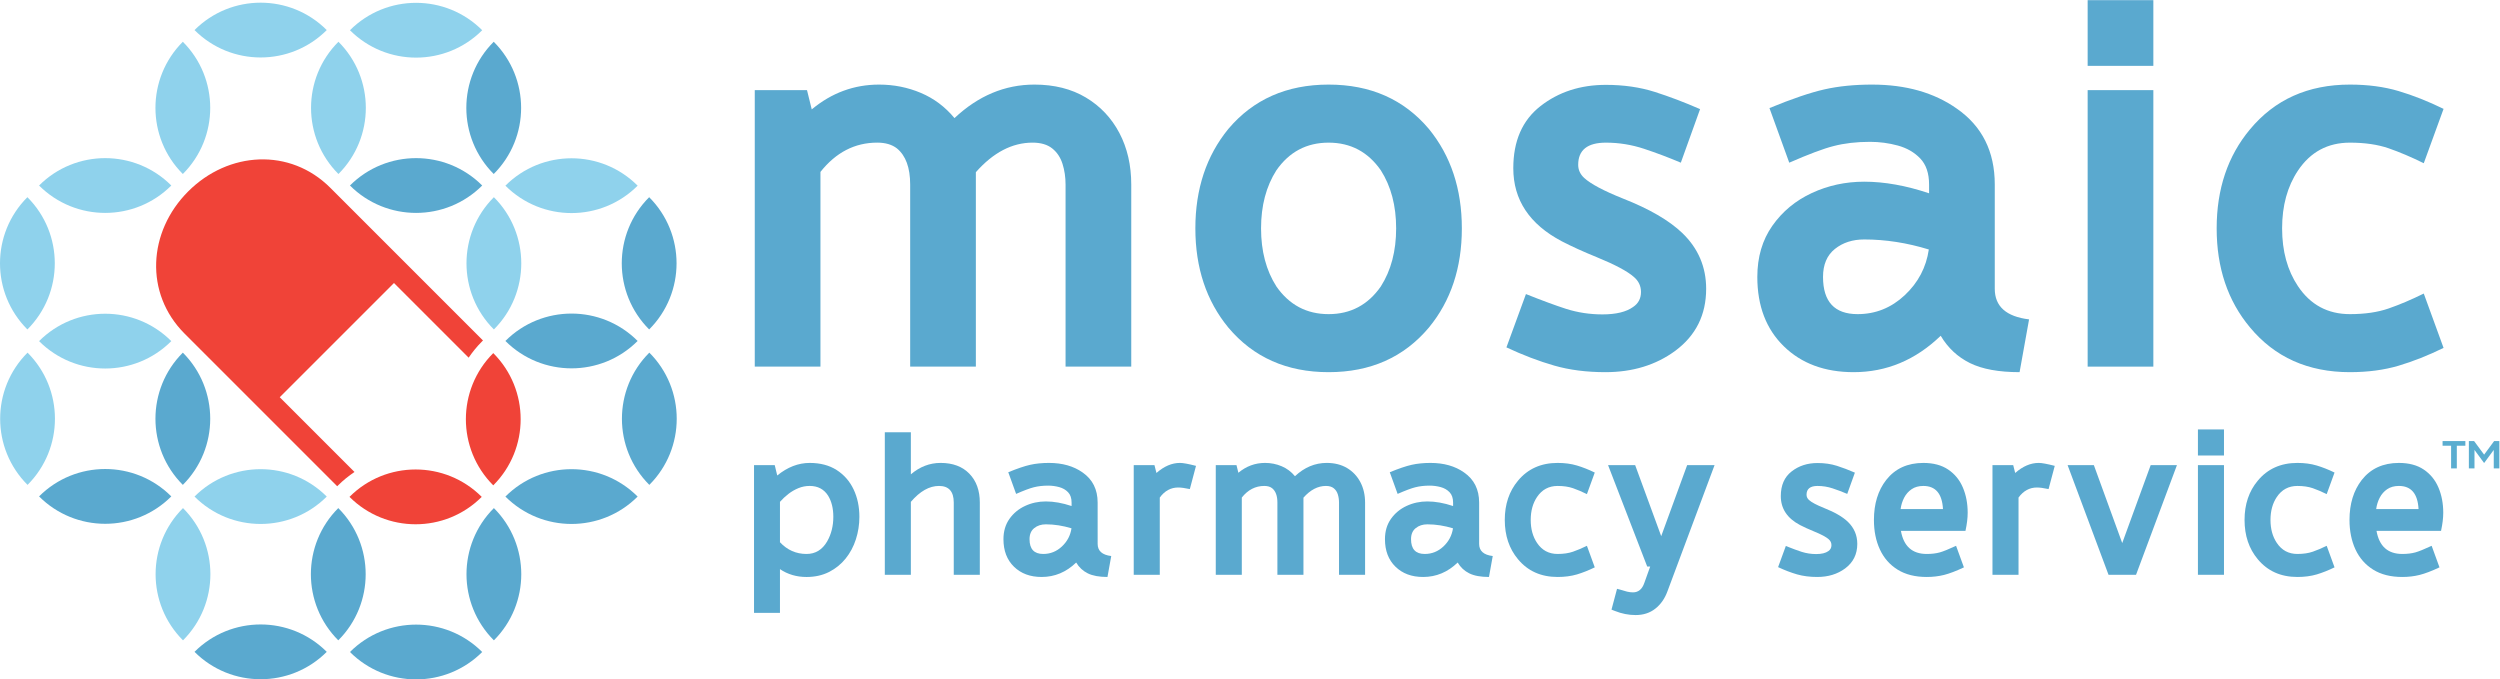 <?xml version="1.0" encoding="UTF-8" standalone="no"?>
<!-- Created with Inkscape (http://www.inkscape.org/) -->
<svg xmlns:inkscape="http://www.inkscape.org/namespaces/inkscape" xmlns:sodipodi="http://sodipodi.sourceforge.net/DTD/sodipodi-0.dtd" xmlns="http://www.w3.org/2000/svg" xmlns:svg="http://www.w3.org/2000/svg" version="1.1" id="svg2" width="953.587" height="259.147" viewBox="0 0 953.587 259.147" sodipodi:docname="mosaic_logo_horizontal_TM.eps">
  <defs id="defs6"></defs>
  <g id="g8" inkscape:groupmode="layer" inkscape:label="ink_ext_XXXXXX" transform="matrix(1.333,0,0,-1.333,0,259.147)">
    <g id="g10" transform="scale(0.1)">
      <path d="m 3237.06,895.012 h -187.97 v 520.918 c 0,21.14 -2.92,40.86 -8.71,59.21 -5.8,18.38 -15.6,33.12 -29.42,44.2 -13.81,11.04 -32.61,16.61 -56.25,16.61 -58.41,0 -112.51,-28.2 -162.3,-84.58 V 895.012 h -187.96 v 520.918 c 0,48.3 -12.62,82.75 -37.78,103.41 -14.1,11.04 -32.96,16.61 -56.57,16.61 -63.99,0 -118.09,-27.95 -162.4,-83.79 V 895.012 h -187.96 v 791.168 h 149.49 l 13.57,-55.09 c 56.91,47.29 121.09,70.96 192.56,70.96 42.27,0 82.15,-7.92 119.64,-23.8 37.52,-15.84 69.53,-39.89 96.25,-72.1 67.98,63.93 144.2,95.9 228.79,95.9 56.85,0 105.91,-12.39 147.15,-37.01 41.29,-24.66 73.24,-58.51 95.93,-101.54 22.62,-43.01 33.94,-92.23 33.94,-147.57 V 895.012" style="fill:#5aa9cf;fill-opacity:1;fill-rule:nonzero;stroke:none" id="path12"></path>
      <path d="m 3801.77,879.16 c -119.74,0 -215.42,42.531 -286.88,127.56 -62.91,76.47 -94.38,171.07 -94.38,283.87 0,112.7 31.47,207.62 94.38,284.6 71.46,84.58 167.14,126.86 286.88,126.86 119.76,0 215.41,-42.28 286.91,-126.86 62.91,-76.98 94.35,-171.9 94.35,-284.6 0,-112.8 -31.44,-207.4 -94.35,-283.87 -71.5,-85.029 -167.15,-127.56 -286.91,-127.56 m 0,166.06 c 62.91,0 112.76,26.44 149.49,79.3 29.19,45.8 43.77,101.13 43.77,166.07 0,64.91 -14.58,120.24 -43.77,166.1 -36.73,52.83 -86.58,79.23 -149.49,79.23 -62.91,0 -112.73,-26.4 -149.47,-79.23 -29.25,-45.86 -43.83,-101.19 -43.83,-166.1 0,-64.94 14.58,-120.27 43.83,-166.07 36.74,-52.86 86.56,-79.3 149.47,-79.3" style="fill:#5aa9cf;fill-opacity:1;fill-rule:nonzero;stroke:none" id="path14"></path>
      <path d="m 4593.71,879.16 c -53.85,0 -102.69,6.238 -146.45,18.86 -43.77,12.55 -89.34,29.91 -136.66,52.07 l 55.87,152.54 c 46.84,-18.67 85.07,-32.78 114.73,-42.29 33.25,-10.59 67.98,-15.88 104.17,-15.88 38.76,0 68.02,7.07 87.6,21.15 15.15,10.04 22.69,24.43 22.69,43.03 0,17.08 -6.81,31.44 -20.41,43.01 -18.09,16.1 -53.59,35.02 -106.45,56.67 -38.26,15.56 -71.47,30.67 -99.64,45.25 -92.61,48.84 -138.91,118.54 -138.91,209.17 0,77.97 25.89,137.23 77.74,177.73 51.85,40.54 114.25,60.82 187.27,60.82 50.77,0 97.23,-6.72 139.26,-20.02 42.02,-13.38 85.44,-29.83 130.22,-49.41 l -55.11,-153.27 c -34.26,14.58 -69.22,27.8 -104.93,39.62 -35.75,11.85 -72.23,17.71 -109.44,17.71 -52.86,0 -79.32,-21.13 -79.32,-63.42 0,-14.57 5.8,-27.15 17.36,-37.74 18.64,-17.05 55.65,-36.73 110.99,-58.88 75.52,-29.7 132.16,-62.66 169.87,-98.85 45.32,-43.84 67.95,-96.92 67.95,-159.35 0,-74.48 -29.41,-133.617 -88.36,-177.391 -55.36,-40.75 -122.01,-61.129 -200.04,-61.129" style="fill:#5aa9cf;fill-opacity:1;fill-rule:nonzero;stroke:none" id="path16"></path>
      <path d="m 5778.99,879.16 c -59.42,0 -106.71,8.621 -141.95,25.988 -35.24,17.43 -63.16,43.446 -83.76,78.18 -72.01,-69.43 -155.04,-104.168 -249.17,-104.168 -82.53,0 -149.08,24.621 -199.63,73.934 -50.64,49.376 -75.94,115.516 -75.94,198.556 0,56.92 14.36,105.73 43.07,146.51 28.68,40.76 66.27,71.95 112.86,93.59 46.55,21.62 96.48,32.45 149.87,32.45 57.87,0 119.77,-11.06 185.69,-33.21 v 24.94 c 0,32.17 -8.43,57.12 -25.26,74.7 -16.89,17.63 -38.29,29.95 -64.18,37.02 -25.95,7.04 -52.48,10.59 -79.67,10.59 -38.72,0 -73.5,-4.1 -104.17,-12.11 -28.21,-7.04 -70.52,-22.91 -126.84,-47.54 l -56.63,156.25 c 64.97,26.71 117.51,44.55 157.79,53.62 40.29,9.06 85.58,13.59 135.9,13.59 96.6,0 177.38,-22.91 242.33,-68.73 72.48,-50.34 108.7,-122.78 108.7,-217.39 v -298.25 c 0,-50.34 32.74,-79.49 98.15,-87.5 z m -463.53,166.06 c 51.31,0 96.22,17.97 134.72,53.95 38.51,36.04 61.55,79.71 69.09,131.01 -62.37,19.14 -124.02,28.71 -184.93,28.71 -33.24,0 -61.2,-9.09 -83.82,-27.15 -22.66,-18.16 -33.98,-44.85 -33.98,-80.09 0,-70.93 33,-106.43 98.92,-106.43" style="fill:#5aa9cf;fill-opacity:1;fill-rule:nonzero;stroke:none" id="path18"></path>
      <path d="m 6161.76,1755.64 h -188.01 v 188 h 188.01 z m 0,-860.64 h -188.01 v 791.2 h 188.01 V 895" style="fill:#5aa9cf;fill-opacity:1;fill-rule:nonzero;stroke:none" id="path20"></path>
      <path d="m 6724.2,879.16 c -119.77,0 -215.17,42.75 -286.13,128.32 -63.41,75.97 -95.14,170.31 -95.14,283.11 0,112.7 31.73,207.08 95.14,283.08 70.96,85.57 166.36,128.38 286.13,128.38 51.31,0 97.76,-6.14 139.28,-18.5 41.52,-12.34 84.43,-29.32 128.71,-50.97 l -56.64,-155.54 c -35.72,17.62 -69.21,31.88 -100.41,42.69 -31.15,10.81 -68.16,16.19 -110.94,16.19 -63.42,0 -112.99,-26.62 -148.7,-80.02 -30.24,-45.29 -45.33,-100.4 -45.33,-165.31 0,-64.94 15.09,-120.05 45.33,-165.34 35.71,-53.34 85.28,-80.03 148.7,-80.03 42.78,0 79.79,5.39 110.94,16.26 31.2,10.82 64.69,25.01 100.41,42.63 l 56.64,-155.516 C 6947.91,926.949 6905,909.961 6863.48,897.609 6821.96,885.301 6775.51,879.16 6724.2,879.16" style="fill:#5aa9cf;fill-opacity:1;fill-rule:nonzero;stroke:none" id="path22"></path>
      <path d="m 2231.84,190.398 h -74.22 v 422.75 h 59.26 l 7.17,-29.628 c 29.38,23.921 60.27,35.929 92.86,35.929 30.32,0 56.06,-6.801 77.23,-20.34 21.14,-13.589 37.27,-32.007 48.36,-55.269 11.06,-23.262 16.61,-49.481 16.61,-78.602 0,-22.367 -3.36,-43.859 -10.04,-64.527 -6.63,-20.66 -16.52,-39.039 -29.48,-55.102 -12.93,-16.039 -28.84,-28.781 -47.57,-38.328 -18.82,-9.441 -40.16,-14.191 -64.12,-14.191 -28.55,0 -53.9,7.48 -76.06,22.441 z m 76.06,168.551 c 25.36,0 45.01,11.981 58.99,35.93 11.76,20.57 17.65,44.031 17.65,70.359 0,24.184 -4.98,44.34 -14.96,60.5 -11.76,18.512 -29.35,27.864 -52.67,27.864 -11.19,0 -21.94,-2.09 -32.21,-6.313 -10.26,-4.211 -19.83,-9.719 -28.74,-16.609 -8.91,-6.871 -16.92,-14.45 -24.12,-22.621 V 392.512 c 20.95,-22.41 46.31,-33.563 76.06,-33.563" style="fill:#5aa9cf;fill-opacity:1;fill-rule:nonzero;stroke:none" id="path24"></path>
      <path d="m 2803.73,299.371 h -74.57 V 505.98 c 0,31.75 -14.07,47.602 -42.18,47.602 -27.77,0 -54.61,-15.184 -80.57,-45.512 V 299.371 h -74.54 v 407.828 h 74.54 V 586.801 c 25.55,21.758 53.94,32.668 85.07,32.668 34.92,0 62.37,-10.297 82.34,-30.867 19.93,-20.532 29.91,-48.114 29.91,-82.622 V 299.371" style="fill:#5aa9cf;fill-opacity:1;fill-rule:nonzero;stroke:none" id="path26"></path>
      <path d="m 3169,293.102 c -23.51,0 -42.31,3.41 -56.29,10.328 -13.97,6.871 -25.03,17.199 -33.24,30.992 -28.52,-27.543 -61.48,-41.32 -98.75,-41.32 -32.81,0 -59.14,9.75 -79.24,29.367 -20.03,19.492 -30.11,45.761 -30.11,78.73 0,22.531 5.71,41.871 17.09,58.063 11.41,16.16 26.33,28.547 44.81,37.109 18.45,8.617 38.26,12.867 59.39,12.867 22.95,0 47.51,-4.379 73.66,-13.156 v 9.93 c 0,12.726 -3.36,22.617 -10.05,29.566 -6.65,7 -15.15,11.883 -25.45,14.703 -10.3,2.758 -20.82,4.207 -31.56,4.207 -15.4,0 -29.13,-1.648 -41.33,-4.777 -11.19,-2.832 -27.92,-9.07 -50.33,-18.891 l -22.44,61.989 c 25.74,10.55 46.62,17.652 62.6,21.23 15.93,3.59 33.94,5.422 53.9,5.422 38.32,0 70.33,-9.09 96.1,-27.25 28.71,-19.961 43.13,-48.742 43.13,-86.199 V 387.699 c 0,-19.969 12.93,-31.57 38.89,-34.699 z m -183.82,65.847 c 20.35,0 38.16,7.133 53.44,21.391 15.24,14.301 24.4,31.601 27.41,52.012 -24.78,7.539 -49.22,11.378 -73.37,11.378 -13.15,0 -24.24,-3.582 -33.24,-10.839 -8.97,-7.172 -13.44,-17.711 -13.44,-31.692 0,-28.211 13.06,-42.25 39.2,-42.25" style="fill:#5aa9cf;fill-opacity:1;fill-rule:nonzero;stroke:none" id="path28"></path>
      <path d="m 3318.7,299.371 h -74.57 v 313.758 h 59.33 l 5.67,-22.438 c 21.81,19.168 44.21,28.778 67.35,28.778 8.84,0 24.08,-2.821 45.86,-8.43 l -17.65,-66.43 c -14.01,2.95 -25.07,4.5 -33.25,4.5 -21.2,0 -38.76,-9.629 -52.74,-28.738 v -221" style="fill:#5aa9cf;fill-opacity:1;fill-rule:nonzero;stroke:none" id="path30"></path>
      <path d="m 3906.16,299.371 h -74.6 V 505.98 c 0,8.34 -1.15,16.2 -3.43,23.508 -2.28,7.262 -6.18,13.133 -11.66,17.5 -5.52,4.41 -12.93,6.594 -22.28,6.594 -23.17,0 -44.62,-11.191 -64.4,-33.562 V 299.371 h -74.54 V 505.98 c 0,19.18 -5.01,32.872 -15.02,41.008 -5.52,4.41 -13.06,6.594 -22.44,6.594 -25.32,0 -46.81,-11.062 -64.37,-33.211 v -221 h -74.51 v 313.758 h 59.27 l 5.42,-21.828 c 22.53,18.758 47.95,28.168 76.31,28.168 16.73,0 32.58,-3.168 47.45,-9.481 14.89,-6.238 27.6,-15.808 38.18,-28.547 26.94,25.289 57.21,38.028 90.74,38.028 22.5,0 41.96,-4.949 58.35,-14.68 16.38,-9.82 29.03,-23.23 38.03,-40.309 8.97,-17.05 13.5,-36.57 13.5,-58.5 V 299.371" style="fill:#5aa9cf;fill-opacity:1;fill-rule:nonzero;stroke:none" id="path32"></path>
      <path d="m 4260.66,293.102 c -23.52,0 -42.34,3.41 -56.29,10.328 -13.98,6.871 -25.07,17.199 -33.24,30.992 -28.52,-27.543 -61.49,-41.32 -98.76,-41.32 -32.8,0 -59.17,9.75 -79.23,29.367 -20.03,19.492 -30.11,45.761 -30.11,78.73 0,22.531 5.71,41.871 17.09,58.063 11.41,16.16 26.33,28.547 44.78,37.109 18.48,8.617 38.28,12.867 59.42,12.867 22.95,0 47.51,-4.379 73.66,-13.156 v 9.93 c 0,12.726 -3.36,22.617 -10.08,29.566 -6.63,7 -15.12,11.883 -25.42,14.703 -10.3,2.758 -20.82,4.207 -31.57,4.207 -15.37,0 -29.12,-1.648 -41.32,-4.777 -11.22,-2.832 -27.96,-9.07 -50.33,-18.891 l -22.44,61.989 c 25.74,10.55 46.62,17.652 62.59,21.23 15.94,3.59 33.95,5.422 53.91,5.422 38.28,0 70.33,-9.09 96.06,-27.25 28.75,-19.961 43.14,-48.742 43.14,-86.199 V 387.699 c 0,-19.969 12.96,-31.57 38.91,-34.699 z m -183.82,65.847 c 20.35,0 38.16,7.133 53.44,21.391 15.24,14.301 24.37,31.601 27.41,52.012 -24.78,7.539 -49.25,11.378 -73.37,11.378 -13.15,0 -24.27,-3.582 -33.24,-10.839 -9.01,-7.172 -13.44,-17.711 -13.44,-31.692 0,-28.211 13.02,-42.25 39.2,-42.25" style="fill:#5aa9cf;fill-opacity:1;fill-rule:nonzero;stroke:none" id="path34"></path>
      <path d="m 4457.1,293.102 c -47.51,0 -85.35,16.949 -113.46,50.859 -25.17,30.168 -37.75,67.598 -37.75,112.32 0,44.688 12.58,82.149 37.75,112.25 28.11,33.949 65.95,50.93 113.46,50.93 20.37,0 38.79,-2.441 55.24,-7.383 16.44,-4.879 33.46,-11.629 51.05,-20.187 l -22.44,-61.68 c -14.23,7.008 -27.48,12.621 -39.87,16.93 -12.39,4.281 -27.03,6.429 -43.98,6.429 -25.17,0 -44.85,-10.55 -58.99,-31.75 -12.01,-17.941 -17.99,-39.808 -17.99,-65.539 0,-25.761 5.98,-47.64 17.99,-65.582 14.14,-21.199 33.82,-31.75 58.99,-31.75 16.95,0 31.59,2.153 43.98,6.473 12.39,4.308 25.64,9.879 39.87,16.859 l 22.44,-61.652 c -17.59,-8.578 -34.61,-15.34 -51.05,-20.25 -16.45,-4.84 -34.87,-7.277 -55.24,-7.277" style="fill:#5aa9cf;fill-opacity:1;fill-rule:nonzero;stroke:none" id="path36"></path>
      <path d="m 4680.12,184.121 c -19.75,0 -39.39,3.867 -58.95,11.66 l -9.92,3.867 15.88,59.614 c 13.98,-4.211 23.74,-6.942 29.19,-8.231 5.48,-1.301 10.96,-1.98 16.35,-1.98 15.56,0 26.46,9.097 32.61,27.258 l 16.73,46.722 h -8.61 l -111.98,290.141 h 77.53 l 74.53,-203.313 74.26,203.313 h 78.44 L 4771.14,251.461 c -7.58,-20.563 -19.11,-36.922 -34.58,-49.09 -15.43,-12.191 -34.29,-18.25 -56.44,-18.25" style="fill:#5aa9cf;fill-opacity:1;fill-rule:nonzero;stroke:none" id="path38"></path>
      <path d="m 5200.23,293.102 c -21.39,0 -40.69,2.468 -58.06,7.437 -17.37,5.051 -35.46,11.922 -54.19,20.731 l 22.12,60.468 c 18.57,-7.41 33.75,-13.027 45.5,-16.797 13.19,-4.152 26.95,-6.281 41.33,-6.281 15.34,0 26.97,2.77 34.71,8.371 5.99,3.969 9,9.731 9,17.078 0,6.789 -2.69,12.493 -8.08,17.09 -7.16,6.34 -21.23,13.879 -42.22,22.403 -15.18,6.179 -28.33,12.238 -39.55,18.039 -36.73,19.328 -55.08,46.988 -55.08,82.898 0,30.91 10.26,54.449 30.87,70.492 20.54,16.098 45.25,24.117 74.22,24.117 20.16,0 38.57,-2.668 55.24,-7.929 16.7,-5.321 33.91,-11.821 51.66,-19.617 l -21.87,-60.782 c -13.6,5.801 -27.44,11.059 -41.57,15.719 -14.2,4.723 -28.69,7.031 -43.46,7.031 -20.98,0 -31.44,-8.422 -31.44,-25.121 0,-5.801 2.32,-10.777 6.88,-14.988 7.45,-6.82 22.06,-14.551 44.02,-23.332 29.95,-11.828 52.42,-24.891 67.41,-39.238 17.9,-17.36 26.91,-38.411 26.91,-63.192 0,-29.551 -11.66,-53.019 -34.99,-70.359 -21.96,-16.168 -48.4,-24.238 -79.36,-24.238" style="fill:#5aa9cf;fill-opacity:1;fill-rule:nonzero;stroke:none" id="path40"></path>
      <path d="m 5513.41,293.102 c -33.15,0 -60.94,6.968 -83.38,20.937 -22.5,13.981 -39.37,33.242 -50.74,57.781 -11.41,24.602 -17.08,52.7 -17.08,84.461 0,46.11 11.66,84.207 35.01,114.34 25.58,32.551 60.98,48.84 106.3,48.84 28.74,0 52.51,-6.313 71.24,-19.039 18.8,-12.621 32.78,-29.801 41.97,-51.352 9.19,-21.582 13.75,-45.691 13.75,-72.449 0,-14.793 -2.09,-31.973 -6.3,-51.519 h -184.74 c 7.79,-44.122 32.42,-66.153 73.97,-66.153 13.94,0 26.43,1.492 37.4,4.5 9.98,2.821 25.48,9.102 46.45,18.832 l 22.45,-61.652 c -22.38,-10.578 -41.3,-17.777 -56.89,-21.699 -15.57,-3.871 -32.04,-5.828 -49.41,-5.828 m 46.39,194.296 c -2.4,44.114 -21.13,66.172 -56.28,66.172 -13.18,0 -24.3,-3.101 -33.34,-9.25 -9.1,-6.242 -16.23,-14.289 -21.45,-24.269 -5.17,-9.992 -8.6,-20.86 -10.18,-32.653 h 121.25" style="fill:#5aa9cf;fill-opacity:1;fill-rule:nonzero;stroke:none" id="path42"></path>
      <path d="m 5775.98,299.371 h -74.57 v 313.758 h 59.33 l 5.67,-22.438 c 21.78,19.168 44.22,28.778 67.36,28.778 8.81,0 24.05,-2.821 45.86,-8.43 l -17.69,-66.43 c -13.97,2.95 -25.07,4.5 -33.25,4.5 -21.17,0 -38.76,-9.629 -52.71,-28.738 v -221" style="fill:#5aa9cf;fill-opacity:1;fill-rule:nonzero;stroke:none" id="path44"></path>
      <path d="m 6112.22,299.371 h -78.72 l -117.11,313.758 h 75.15 l 81.16,-223.02 81.42,223.02 h 75.15 L 6112.22,299.371" style="fill:#5aa9cf;fill-opacity:1;fill-rule:nonzero;stroke:none" id="path46"></path>
      <path d="m 6363.88,640.691 h -74.57 v 74.579 h 74.57 z m 0,-341.351 h -74.57 v 313.781 h 74.57 V 299.34" style="fill:#5aa9cf;fill-opacity:1;fill-rule:nonzero;stroke:none" id="path48"></path>
      <path d="m 6573.93,293.102 c -47.51,0 -85.31,16.949 -113.45,50.859 -25.17,30.168 -37.75,67.598 -37.75,112.32 0,44.688 12.58,82.149 37.75,112.25 28.14,33.949 65.94,50.93 113.45,50.93 20.38,0 38.79,-2.441 55.25,-7.383 16.44,-4.879 33.49,-11.629 51.05,-20.187 l -22.44,-61.68 c -14.23,7.008 -27.48,12.621 -39.83,16.93 -12.42,4.281 -27.07,6.429 -44.03,6.429 -25.16,0 -44.81,-10.55 -58.98,-31.75 -12.01,-17.941 -18,-39.808 -18,-65.539 0,-25.761 5.99,-47.64 18,-65.582 14.17,-21.199 33.82,-31.75 58.98,-31.75 16.96,0 31.61,2.153 44.03,6.473 12.35,4.308 25.6,9.879 39.83,16.859 l 22.44,-61.652 c -17.56,-8.578 -34.61,-15.34 -51.05,-20.25 -16.46,-4.84 -34.87,-7.277 -55.25,-7.277" style="fill:#5aa9cf;fill-opacity:1;fill-rule:nonzero;stroke:none" id="path50"></path>
      <path d="m 6874.24,293.102 c -33.15,0 -60.95,6.968 -83.38,20.937 -22.47,13.981 -39.37,33.242 -50.74,57.781 -11.38,24.602 -17.08,52.7 -17.08,84.461 0,46.11 11.68,84.207 35.01,114.34 25.55,32.551 60.98,48.84 106.33,48.84 28.71,0 52.48,-6.313 71.24,-19.039 18.77,-12.621 32.75,-29.801 41.94,-51.352 9.19,-21.582 13.75,-45.691 13.75,-72.449 0,-14.793 -2.09,-31.973 -6.3,-51.519 H 6800.3 c 7.79,-44.122 32.39,-66.153 73.94,-66.153 13.94,0 26.46,1.492 37.43,4.5 9.98,2.821 25.45,9.102 46.42,18.832 l 22.45,-61.652 c -22.38,-10.578 -41.33,-17.777 -56.89,-21.699 -15.57,-3.871 -32.04,-5.828 -49.41,-5.828 m 46.39,194.296 c -2.37,44.114 -21.13,66.172 -56.25,66.172 -13.21,0 -24.33,-3.101 -33.43,-9.25 -9.04,-6.242 -16.23,-14.289 -21.39,-24.269 -5.21,-9.992 -8.57,-20.86 -10.18,-32.653 h 121.25" style="fill:#5aa9cf;fill-opacity:1;fill-rule:nonzero;stroke:none" id="path52"></path>
      <path d="m 78.824,556.602 c 104.524,104.519 104.524,273.949 0,378.437 -104.519,-104.488 -104.519,-273.918 0,-378.437" style="fill:#8fd2ec;fill-opacity:1;fill-rule:nonzero;stroke:none" id="path54"></path>
      <path d="m 111.785,967.977 c 104.52,-104.516 273.949,-104.516 378.406,0 -104.457,104.533 -273.886,104.533 -378.406,0" style="fill:#8fd2ec;fill-opacity:1;fill-rule:nonzero;stroke:none" id="path56"></path>
      <path d="m 111.785,1413.24 c 104.52,-104.52 273.949,-104.52 378.406,0 -104.457,104.49 -273.886,104.49 -378.406,0" style="fill:#8fd2ec;fill-opacity:1;fill-rule:nonzero;stroke:none" id="path58"></path>
      <path d="m 78.391,1001.39 c 104.523,104.53 104.523,273.95 0,378.45 -104.519,-104.5 -104.519,-273.92 0,-378.45" style="fill:#8fd2ec;fill-opacity:1;fill-rule:nonzero;stroke:none" id="path60"></path>
      <path d="m 968.445,1446.17 c 104.485,104.52 104.485,273.95 0,378.44 -104.519,-104.49 -104.519,-273.92 0,-378.44" style="fill:#8fd2ec;fill-opacity:1;fill-rule:nonzero;stroke:none" id="path62"></path>
      <path d="m 556.594,1858.04 c 104.492,-104.52 273.953,-104.52 378.41,0 -104.457,104.52 -273.918,104.52 -378.41,0" style="fill:#8fd2ec;fill-opacity:1;fill-rule:nonzero;stroke:none" id="path64"></path>
      <path d="m 523.172,1446.17 c 104.519,104.52 104.519,273.95 0,378.44 -104.492,-104.49 -104.492,-273.92 0,-378.44" style="fill:#8fd2ec;fill-opacity:1;fill-rule:nonzero;stroke:none" id="path66"></path>
      <path d="m 1001.37,1857.6 c 104.53,-104.52 273.96,-104.52 378.45,0 -104.49,104.53 -273.92,104.53 -378.45,0" style="fill:#8fd2ec;fill-opacity:1;fill-rule:nonzero;stroke:none" id="path68"></path>
      <path d="m 523.637,111.789 c 104.519,104.52 104.519,273.949 0,378.441 -104.524,-104.492 -104.524,-273.921 0,-378.441" style="fill:#8fd2ec;fill-opacity:1;fill-rule:nonzero;stroke:none" id="path70"></path>
      <path d="m 111.785,523.641 c 104.52,-104.52 273.949,-104.52 378.406,0 -104.457,104.519 -273.886,104.519 -378.406,0" style="fill:#5aa9cf;fill-opacity:1;fill-rule:nonzero;stroke:none" id="path72"></path>
      <path d="m 556.594,523.172 c 104.492,-104.492 273.953,-104.492 378.41,0 -104.457,104.527 -273.918,104.527 -378.41,0" style="fill:#8fd2ec;fill-opacity:1;fill-rule:nonzero;stroke:none" id="path74"></path>
      <path d="m 523.172,556.602 c 104.519,104.519 104.519,273.949 0,378.437 -104.492,-104.488 -104.492,-273.918 0,-378.437" style="fill:#5aa9cf;fill-opacity:1;fill-rule:nonzero;stroke:none" id="path76"></path>
      <path d="m 1413.25,1001.39 c 104.5,104.53 104.5,273.95 0,378.45 -104.52,-104.5 -104.52,-273.92 0,-378.45" style="fill:#8fd2ec;fill-opacity:1;fill-rule:nonzero;stroke:none" id="path78"></path>
      <path d="m 1001.37,1413.24 c 104.53,-104.52 273.96,-104.52 378.45,0 -104.49,104.49 -273.92,104.49 -378.45,0" style="fill:#5aa9cf;fill-opacity:1;fill-rule:nonzero;stroke:none" id="path80"></path>
      <path d="m 1446.18,1412.79 c 104.49,-104.52 273.95,-104.52 378.41,0 -104.46,104.52 -273.92,104.52 -378.41,0" style="fill:#8fd2ec;fill-opacity:1;fill-rule:nonzero;stroke:none" id="path82"></path>
      <path d="m 1412.79,1446.17 c 104.52,104.52 104.52,273.95 0,378.44 -104.53,-104.49 -104.53,-273.92 0,-378.44" style="fill:#5aa9cf;fill-opacity:1;fill-rule:nonzero;stroke:none" id="path84"></path>
      <path d="m 556.594,78.859 c 104.492,-104.52 273.953,-104.52 378.41,0 -104.457,104.493 -273.918,104.493 -378.41,0" style="fill:#5aa9cf;fill-opacity:1;fill-rule:nonzero;stroke:none" id="path86"></path>
      <path d="m 1413.25,111.789 c 104.5,104.52 104.5,273.949 0,378.441 -104.52,-104.492 -104.52,-273.921 0,-378.441" style="fill:#5aa9cf;fill-opacity:1;fill-rule:nonzero;stroke:none" id="path88"></path>
      <path d="m 1001.37,78.398 c 104.53,-104.519 273.96,-104.519 378.45,0 -104.49,104.524 -273.92,104.524 -378.45,0" style="fill:#5aa9cf;fill-opacity:1;fill-rule:nonzero;stroke:none" id="path90"></path>
      <path d="m 967.98,111.789 c 104.52,104.52 104.52,273.949 0,378.441 -104.519,-104.492 -104.519,-273.921 0,-378.441" style="fill:#5aa9cf;fill-opacity:1;fill-rule:nonzero;stroke:none" id="path92"></path>
      <path d="m 1858.03,556.602 c 104.53,104.519 104.53,273.949 0,378.437 -104.52,-104.488 -104.52,-273.918 0,-378.437" style="fill:#5aa9cf;fill-opacity:1;fill-rule:nonzero;stroke:none" id="path94"></path>
      <path d="m 1446.18,523.172 c 104.49,-104.492 273.95,-104.492 378.41,0 -104.46,104.527 -273.92,104.527 -378.41,0" style="fill:#5aa9cf;fill-opacity:1;fill-rule:nonzero;stroke:none" id="path96"></path>
      <path d="m 1446.18,968.445 c 104.49,-104.515 273.95,-104.515 378.41,0 -104.46,104.495 -273.92,104.495 -378.41,0" style="fill:#5aa9cf;fill-opacity:1;fill-rule:nonzero;stroke:none" id="path98"></path>
      <path d="m 1857.57,1001.39 c 104.52,104.53 104.52,273.95 0,378.45 -104.53,-104.5 -104.53,-273.92 0,-378.45" style="fill:#5aa9cf;fill-opacity:1;fill-rule:nonzero;stroke:none" id="path100"></path>
      <path d="m 967.297,555.09 c 14.644,14.64 30.523,27.34 47.063,38.461 L 800.5,807.449 1127.35,1134.23 1341.02,920.621 c 10.97,16.109 23.39,31.567 37.68,45.863 l 3.36,3.36 L 945.305,1406.6 C 830.137,1521.83 653.672,1511.5 538.434,1396.3 423.266,1281.09 412.969,1104.67 528.168,989.465 l 436.758,-436.766 2.371,2.391" style="fill:#f04338;fill-opacity:1;fill-rule:nonzero;stroke:none" id="path102"></path>
      <path d="m 1000.05,522.301 c 104.52,-104.52 273.94,-104.52 378.43,0 -104.49,104.527 -273.91,104.527 -378.43,0" style="fill:#f04338;fill-opacity:1;fill-rule:nonzero;stroke:none" id="path104"></path>
      <path d="m 1411.46,555.262 c 104.52,104.519 104.52,273.957 0,378.449 -104.49,-104.492 -104.49,-273.93 0,-378.449" style="fill:#f04338;fill-opacity:1;fill-rule:nonzero;stroke:none" id="path106"></path>
      <path d="m 7030.13,668.699 h 24.44 v 13.34 h -65.2 v -13.34 h 24.38 v -64.91 h 16.38 z m 121.73,13.34 h -14.93 l -28.68,-38.891 -28.71,38.891 h -14.92 v -78.25 h 16.06 v 52.859 l 27.57,-37.488 27.58,37.488 v -52.859 h 16.03 v 78.25" style="fill:#5aadd0;fill-opacity:1;fill-rule:nonzero;stroke:none" id="path108"></path>
    </g>
  </g>
</svg>
